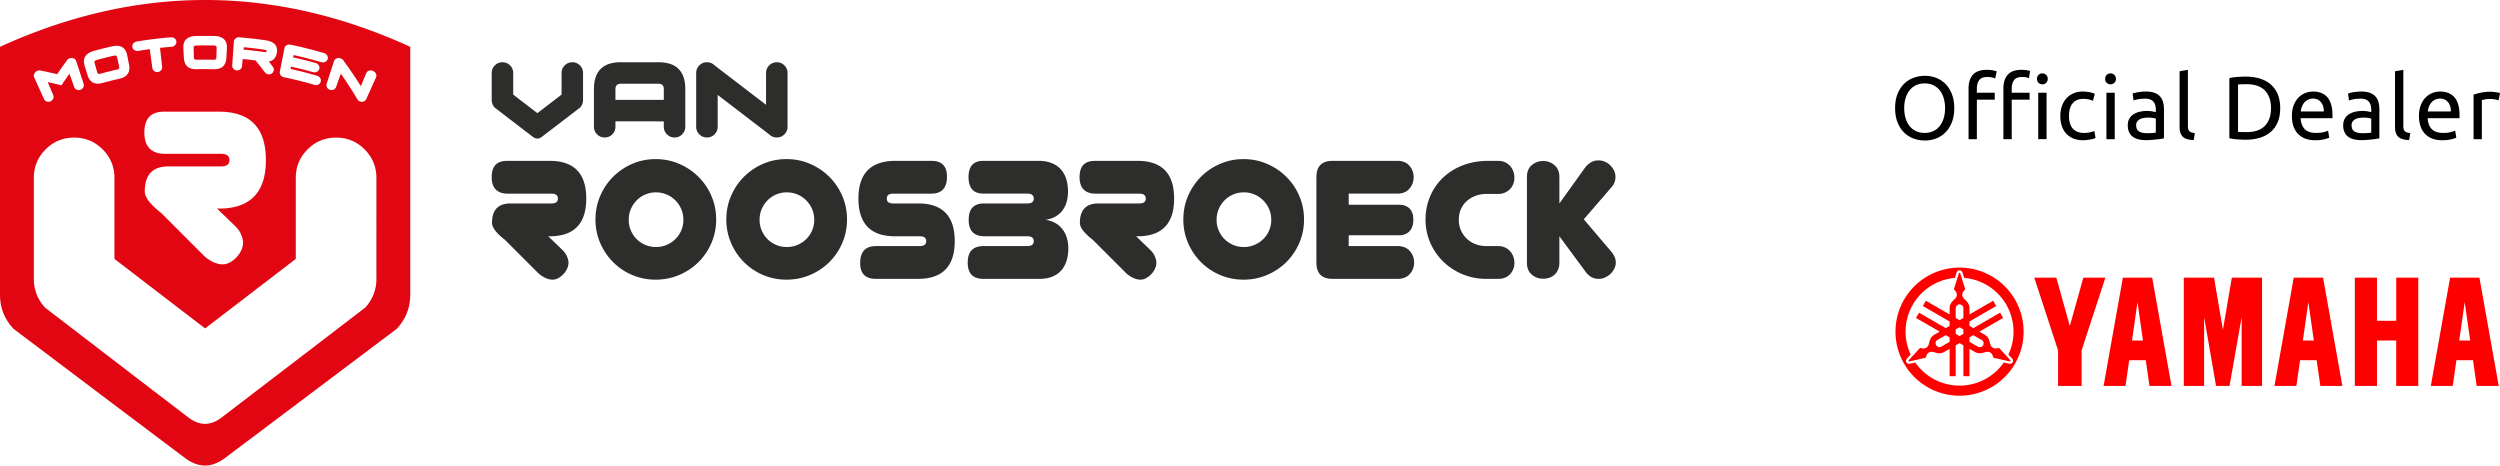 <svg xmlns="http://www.w3.org/2000/svg" id="Layer_2" width="268.509" height="50" data-name="Layer 2"><defs><style>.cls-3{fill:#2d2d2b}</style></defs><g id="Layer_1-2" data-name="Layer 1"><g id="van-roosbroeck"><path d="M54.223 25.749c-.919-.715-1.378-1.316-1.378-1.804 0-1.395.657-2.093 1.973-2.093h4.407c.465 0 .698-.175.698-.527 0-.351-.233-.527-.698-.527h-4.713c-.544 0-.964-.148-1.259-.443-.295-.295-.442-.737-.442-1.327 0-.579.133-1.015.4-1.31.266-.295.694-.442 1.284-.442h4.543c2.62 0 3.93 1.35 3.93 4.049 0 2.632-1.242 3.981-3.726 4.05h-.357l1.497 1.445c.238.227.411.471.519.732.108.261.162.482.162.663 0 .205-.049.415-.145.63a2.244 2.244 0 0 1-.944 1.02c-.204.114-.409.171-.613.171-.465 0-.958-.21-1.48-.63l-3.658-3.657ZM76.92 23.57c0 .897-.17 1.74-.51 2.527a6.479 6.479 0 0 1-1.396 2.06 6.534 6.534 0 0 1-2.067 1.377c-.789.335-1.63.502-2.527.502s-1.735-.167-2.518-.502a6.457 6.457 0 0 1-2.05-1.378 6.544 6.544 0 0 1-1.387-2.059c-.34-.788-.51-1.63-.51-2.526s.17-1.738.51-2.527a6.55 6.55 0 0 1 1.387-2.059 6.576 6.576 0 0 1 2.05-1.386c.783-.34 1.622-.51 2.518-.51s1.738.17 2.527.51c.788.34 1.477.802 2.067 1.386a6.486 6.486 0 0 1 1.395 2.06c.34.788.51 1.63.51 2.526Zm-3.522.035c0-.409-.077-.791-.23-1.149a2.96 2.96 0 0 0-.63-.935 2.958 2.958 0 0 0-.935-.63c-.358-.153-.74-.23-1.149-.23a2.88 2.88 0 0 0-2.075.86 3.027 3.027 0 0 0-.621.935c-.154.358-.23.74-.23 1.149s.076.79.23 1.148c.153.358.36.667.62.928a2.923 2.923 0 0 0 2.076.85c.409 0 .791-.076 1.149-.23.357-.153.669-.36.936-.62a2.885 2.885 0 0 0 .86-2.076ZM90.973 23.57c0 .897-.17 1.74-.51 2.527a6.479 6.479 0 0 1-1.396 2.06A6.534 6.534 0 0 1 87 29.533c-.788.335-1.63.502-2.526.502s-1.736-.167-2.519-.502a6.457 6.457 0 0 1-2.05-1.378 6.544 6.544 0 0 1-1.386-2.059c-.34-.788-.51-1.63-.51-2.526s.17-1.738.51-2.527a6.55 6.55 0 0 1 1.386-2.059 6.576 6.576 0 0 1 2.05-1.386c.783-.34 1.622-.51 2.519-.51s1.738.17 2.526.51c.788.34 1.477.802 2.067 1.386a6.486 6.486 0 0 1 1.396 2.06c.34.788.51 1.63.51 2.526Zm-3.522.035c0-.409-.076-.791-.23-1.149a2.96 2.96 0 0 0-.63-.935 2.958 2.958 0 0 0-.935-.63c-.357-.153-.74-.23-1.148-.23a2.884 2.884 0 0 0-2.076.86 3.027 3.027 0 0 0-.621.935c-.153.358-.23.74-.23 1.149s.077.79.23 1.148c.153.358.36.667.62.928a2.923 2.923 0 0 0 2.077.85c.408 0 .79-.076 1.148-.23.357-.153.67-.36.936-.62a2.885 2.885 0 0 0 .86-2.076ZM94.07 29.951c-1.123 0-1.685-.567-1.685-1.701 0-1.214.567-1.82 1.701-1.82h4.696c.465 0 .698-.176.698-.528 0-.352-.233-.528-.698-.528h-2.858c-2.484-.068-3.726-1.418-3.726-4.05 0-2.698 1.327-4.048 3.981-4.048h3.862c1.112 0 1.668.567 1.668 1.7 0 1.215-.562 1.822-1.685 1.822h-4.083c-.465 0-.698.176-.698.527 0 .352.233.528.698.528h2.875c2.484.068 3.726 1.418 3.726 4.049 0 2.7-1.316 4.05-3.947 4.05H94.07ZM105.605 29.951c-1.112 0-1.668-.584-1.668-1.752 0-1.18.568-1.77 1.702-1.77h4.696c.465 0 .697-.176.697-.527 0-.352-.232-.528-.697-.528h-4.611c-1.123 0-1.684-.59-1.684-1.77 0-1.167.55-1.752 1.65-1.752h4.645c.465 0 .697-.175.697-.527 0-.352-.232-.528-.697-.528h-4.696c-1.078 0-1.616-.59-1.616-1.77 0-1.167.527-1.752 1.582-1.752h5.92c.556 0 1.036.083 1.438.247.403.164.732.391.987.68a2.8 2.8 0 0 1 .57 1.038c.125.403.187.843.187 1.32 0 .85-.207 1.542-.62 2.075-.415.533-1.013.856-1.796.97.783.124 1.387.459 1.812 1.003.426.545.638 1.237.638 2.076 0 .476-.062.916-.187 1.319a2.798 2.798 0 0 1-.57 1.038c-.255.289-.578.513-.97.672-.39.158-.859.238-1.403.238h-6.006ZM117.362 25.749c-.92-.715-1.379-1.316-1.379-1.804 0-1.395.658-2.093 1.974-2.093h4.407c.465 0 .697-.175.697-.527 0-.351-.232-.527-.697-.527h-4.713c-.545 0-.964-.148-1.26-.443-.294-.295-.442-.737-.442-1.327 0-.579.134-1.015.4-1.31.267-.295.695-.442 1.285-.442h4.542c2.62 0 3.93 1.35 3.93 4.049 0 2.632-1.241 3.981-3.725 4.05h-.358l1.498 1.445c.238.227.41.471.518.732.108.261.162.482.162.663 0 .205-.048.415-.144.63a2.245 2.245 0 0 1-.944 1.02c-.205.114-.41.171-.613.171-.466 0-.959-.21-1.48-.63l-3.659-3.657ZM140.058 23.57c0 .897-.17 1.74-.51 2.527a6.479 6.479 0 0 1-1.396 2.06 6.534 6.534 0 0 1-2.067 1.377c-.788.335-1.63.502-2.526.502s-1.736-.167-2.518-.502a6.457 6.457 0 0 1-2.05-1.378 6.547 6.547 0 0 1-1.387-2.059c-.34-.788-.51-1.63-.51-2.526s.17-1.738.51-2.527a6.552 6.552 0 0 1 1.386-2.059 6.577 6.577 0 0 1 2.05-1.386c.783-.34 1.622-.51 2.519-.51s1.738.17 2.526.51c.788.34 1.478.802 2.067 1.386a6.485 6.485 0 0 1 1.396 2.06c.34.788.51 1.63.51 2.526Zm-3.522.035c0-.409-.076-.791-.23-1.149a2.96 2.96 0 0 0-.63-.935 2.957 2.957 0 0 0-.935-.63c-.357-.153-.74-.23-1.148-.23a2.885 2.885 0 0 0-2.076.86 3.029 3.029 0 0 0-.621.935c-.153.358-.23.74-.23 1.149s.077.79.23 1.148c.153.358.36.667.62.928a2.923 2.923 0 0 0 2.077.85c.408 0 .79-.076 1.148-.23s.67-.36.936-.62a2.885 2.885 0 0 0 .86-2.076ZM143.12 29.951c-1.157 0-1.735-.584-1.735-1.752v-9.171c0-1.168.579-1.752 1.736-1.752h6.958c.556 0 .987.173 1.293.518.306.347.46.758.46 1.234s-.154.89-.46 1.242c-.306.352-.737.527-1.293.527h-5.223v1.191h5.393c.477 0 .854.134 1.132.4.277.267.416.672.416 1.217 0 .533-.139.944-.416 1.233-.278.29-.655.434-1.132.434h-5.393v1.157h5.257c.556 0 .99.176 1.302.527.311.352.468.766.468 1.243s-.157.887-.468 1.233c-.312.346-.746.519-1.302.519h-6.993ZM159.624 29.951a6.549 6.549 0 0 1-2.51-.485 6.541 6.541 0 0 1-2.075-1.344 6.376 6.376 0 0 1-1.413-2.025 6.136 6.136 0 0 1-.519-2.526c0-.862.16-1.676.477-2.442a5.94 5.94 0 0 1 1.361-2.007 6.39 6.39 0 0 1 2.135-1.353c.834-.329 1.772-.493 2.816-.493h1.004c.272 0 .516.048.732.144.215.097.4.23.553.4.153.17.269.363.348.578.08.216.12.443.12.681s-.04.462-.12.672c-.08.21-.195.394-.348.553a1.75 1.75 0 0 1-.553.383c-.216.096-.46.144-.732.144h-1.276a3.28 3.28 0 0 0-1.106.188 2.947 2.947 0 0 0-.936.536c-.272.232-.49.521-.655.867-.164.346-.246.74-.246 1.183a2.763 2.763 0 0 0 1.778 2.611c.357.142.74.213 1.148.213h1.293c.272 0 .516.049.732.145.215.096.4.23.553.4.153.17.269.363.348.578.08.216.12.443.12.68 0 .477-.157.883-.468 1.217-.313.335-.74.502-1.285.502h-1.276ZM167.484 25.374V28.2c0 .283-.045.533-.136.748-.09.216-.215.397-.374.545a1.565 1.565 0 0 1-.553.331c-.21.074-.434.111-.672.111-.476 0-.888-.147-1.234-.442-.346-.295-.518-.726-.518-1.293v-9.171c0-.567.172-.998.518-1.293a1.84 1.84 0 0 1 1.234-.442c.465 0 .87.15 1.216.45.346.301.52.73.52 1.285v2.824l2.84-3.964c.205-.215.412-.38.622-.493.21-.114.456-.17.74-.17.238 0 .468.048.689.144.221.097.414.227.578.391.165.165.298.352.4.562.102.21.153.434.153.672 0 .42-.13.777-.39 1.072l-3.012 3.488 3.011 3.539c.125.159.227.331.306.519a1.467 1.467 0 0 1-.042 1.25 1.957 1.957 0 0 1-.417.562 2.05 2.05 0 0 1-.587.382 1.665 1.665 0 0 1-.672.145c-.533 0-.981-.227-1.344-.68l-2.876-3.897ZM52.81 10.726V7.84c0-.32.113-.592.338-.817s.498-.338.817-.338.592.113.817.338.338.497.338.817v2.32l2.597 1.991 2.597-1.991V7.84c0-.32.113-.592.338-.817s.497-.338.817-.338.591.113.817.338.337.497.337.817v2.886c0 .32-.108.596-.323.83l-2.684 2.056-1.426 1.09c-.315.243-.633.243-.952 0l-1.426-1.09-2.678-2.055a1.188 1.188 0 0 1-.323-.831ZM66.677 6.685h4.04c1.925 0 2.887.962 2.887 2.886v4.04c0 .32-.113.592-.338.818s-.497.337-.817.337-.591-.112-.816-.337-.338-.498-.338-.817v-.577H66.1v.577c0 .32-.112.591-.337.817s-.498.337-.817.337-.592-.112-.817-.337-.338-.498-.338-.817v-4.04c0-1.925.962-2.887 2.886-2.887Zm4.04 2.31h-4.04c-.384 0-.577.192-.577.576v1.155h5.195V9.57c0-.385-.192-.577-.577-.577ZM84.585 13.612c0 .32-.113.591-.338.817s-.497.337-.817.337-.592-.111-.82-.335l-5.529-4.236v3.417c0 .32-.112.591-.337.817s-.498.337-.817.337-.592-.112-.817-.337-.338-.498-.338-.817V7.84c0-.32.113-.592.338-.817s.497-.338.817-.338.592.112.82.335l5.529 4.237V7.84c0-.32.112-.592.338-.817s.497-.338.816-.338.592.113.817.338.338.497.338.817v5.772Z" class="cls-3"/><path d="M28.642 5.503c.012-.084-.073-.14-.256-.167a44.103 44.103 0 0 0-2.2-.264l-.024.254c.73.069 1.46.156 2.188.262.181.027.279-.001.291-.085Zm15.42 13.409V5.027C29.38-1.678 14.693-1.673 0 5.027v26.624c0 1.41.483 2.632 1.451 3.667l12.027 9.067 6.401 4.813c1.434 1.07 2.86 1.07 4.277 0l6.402-4.813 12.052-9.067c.968-1.035 1.452-2.257 1.452-3.667V18.912ZM30.059 7.687l.487-2.5a.465.465 0 0 1 .231-.322.573.573 0 0 1 .423-.067c1.207.25 2.406.551 3.594.902a.579.579 0 0 1 .344.259.464.464 0 0 1 .053.393.472.472 0 0 1-.263.296.575.575 0 0 1-.422.03 44.086 44.086 0 0 0-2.969-.766l-.055.25c.81.178 1.617.38 2.418.606.148.041.26.125.336.25a.47.47 0 0 1 .054.392.479.479 0 0 1-.255.301.548.548 0 0 1-.41.038c-.783-.22-1.571-.418-2.362-.593l-.055.249c.961.212 1.917.458 2.866.738.143.042.25.127.322.252a.475.475 0 0 1 .044.39.484.484 0 0 1-.254.3.524.524 0 0 1-.4.035 41.508 41.508 0 0 0-3.31-.83.52.52 0 0 1-.335-.22.486.486 0 0 1-.082-.383Zm-4.942-3.214a.465.465 0 0 1 .19-.348.57.57 0 0 1 .41-.117c.941.077 1.88.184 2.816.32.938.138 1.337.605 1.2 1.355-.096.537-.385.84-.86.921.147.191.291.384.434.577h.002a.484.484 0 0 1 .09.383.486.486 0 0 1-.215.328.518.518 0 0 1-.39.085.51.51 0 0 1-.34-.207h-.004a40.03 40.03 0 0 0-1.002-1.277c-.46-.058-.921-.11-1.383-.153l-.072.76a.487.487 0 0 1-.186.346.516.516 0 0 1-.381.116.516.516 0 0 1-.357-.177.487.487 0 0 1-.128-.37l.176-2.542Zm.117 19.786c.306.292.528.605.667.94.138.336.207.62.207.853 0 .262-.062.532-.185.809a2.878 2.878 0 0 1-1.213 1.312 1.61 1.61 0 0 1-.788.218c-.598 0-1.232-.27-1.902-.809l-4.701-4.7c-1.18-.919-1.771-1.691-1.771-2.318 0-1.793.845-2.69 2.536-2.69h5.663c.598 0 .896-.225.896-.677 0-.452-.298-.678-.896-.678H17.69c-.7 0-1.239-.19-1.617-.569-.38-.379-.569-.947-.569-1.705 0-.744.171-1.304.514-1.684.342-.379.893-.568 1.65-.568h5.838c3.368 0 5.051 1.735 5.051 5.204 0 3.381-1.596 5.116-4.788 5.203h-.46l1.925 1.859ZM21.04 3.868c.66-.015 1.321-.015 1.981 0 .947.022 1.395.479 1.347 1.325l-.055 1.017c-.048.85-.504 1.244-1.37 1.223a41.715 41.715 0 0 0-1.824 0c-.866.02-1.323-.373-1.37-1.223l-.055-1.017c-.048-.846.4-1.303 1.346-1.325Zm-6.724.804a.572.572 0 0 1 .371-.214c1.214-.2 2.434-.35 3.657-.45a.57.57 0 0 1 .41.117c.118.091.18.208.19.348a.474.474 0 0 1-.137.371.566.566 0 0 1-.38.18 44.12 44.12 0 0 0-1.24.118l.224 2.026a.487.487 0 0 1-.113.376.517.517 0 0 1-.35.191.517.517 0 0 1-.386-.1.487.487 0 0 1-.2-.338l-.275-2.019c-.412.056-.823.118-1.234.186a.57.57 0 0 1-.413-.081.473.473 0 0 1-.224-.327.465.465 0 0 1 .1-.384Zm-4.224.793a45.118 45.118 0 0 1 1.935-.485c.929-.21 1.476.124 1.635.957l.194 1c.16.836-.189 1.329-1.038 1.52-.597.136-1.191.285-1.783.448-.842.232-1.385-.037-1.639-.85l-.3-.973c-.253-.808.075-1.362.996-1.617ZM3.682 7.92a.588.588 0 0 1 .314-.301.596.596 0 0 1 .435-.027c.578.114 1.148.239 1.71.375.324-.48.66-.956 1.007-1.428a.59.59 0 0 1 .336-.273.581.581 0 0 1 .432.013c.136.06.227.156.27.29l.791 2.422a.484.484 0 0 1-.035.391.526.526 0 0 1-.308.26.527.527 0 0 1-.402-.018.484.484 0 0 1-.267-.288L7.46 7.912c-.294.415-.579.834-.854 1.254-.486-.124-.979-.24-1.478-.347l.586 1.39a.483.483 0 0 1-.004.393.532.532 0 0 1-.288.286.533.533 0 0 1-.405.016.482.482 0 0 1-.291-.265c-.35-.773-.7-1.547-1.048-2.321a.462.462 0 0 1 .005-.398ZM40.428 29.93a4.456 4.456 0 0 1-1.212 3.116L29.15 40.75l-5.345 4.09c-1.184.909-2.374.909-3.571 0l-5.346-4.09-10.042-7.705a4.454 4.454 0 0 1-1.212-3.116V19.108c0-1.198.422-2.219 1.266-3.063.844-.844 1.865-1.266 3.063-1.266s2.218.422 3.062 1.266 1.266 1.865 1.266 3.062v8.7l9.739 7.467 9.739-7.466v-8.7c0-1.198.422-2.219 1.266-3.063.844-.844 1.864-1.266 3.062-1.266s2.219.422 3.063 1.266c.844.844 1.266 1.865 1.266 3.062V29.93Zm-.043-21.611-1.048 2.322a.482.482 0 0 1-.291.264.533.533 0 0 1-.406-.016.539.539 0 0 1-.289-.286 40.535 40.535 0 0 0-1.749-2.687l-.504 1.42a.483.483 0 0 1-.267.289.527.527 0 0 1-.403.018.526.526 0 0 1-.307-.26.485.485 0 0 1-.035-.391l.79-2.422a.464.464 0 0 1 .271-.29.58.58 0 0 1 .432-.013.59.59 0 0 1 .336.273c.655.89 1.268 1.796 1.838 2.712l.585-1.39a.462.462 0 0 1 .295-.267.587.587 0 0 1 .433.025.59.59 0 0 1 .314.301c.062.137.064.27.006.398Zm-29.947-.57c.046.164.156.221.329.174a42.626 42.626 0 0 1 1.826-.458c.174-.04.244-.142.207-.308l-.22-.995c-.036-.165-.145-.229-.326-.188-.633.144-1.264.303-1.892.475-.18.05-.246.157-.2.32l.276.98Zm10.66-1.333a42.51 42.51 0 0 1 1.868 0c.178.004.27-.078.275-.248l.028-1.019c.005-.17-.085-.257-.269-.261a44.01 44.01 0 0 0-1.936 0c-.185.004-.275.091-.27.261l.03 1.019c.004.17.095.252.273.248Z" style="fill:#e20613"/><g id="Yamaha_logo" data-name="Yamaha logo"><path d="M203.541 11.617c0-.57.085-1.072.255-1.507s.4-.798.69-1.089.63-.51 1.018-.658c.387-.146.798-.22 1.233-.22.429 0 .833.073 1.214.22.38.148.715.367 1.003.658s.517.654.686 1.09.254.936.254 1.506-.084 1.072-.254 1.507-.398.798-.686 1.089-.622.51-1.003.657-.785.22-1.214.22c-.435 0-.846-.073-1.233-.22-.387-.147-.726-.366-1.017-.657s-.522-.654-.691-1.09-.255-.936-.255-1.506Zm.98 0c0 .403.05.77.153 1.099.102.33.248.61.436.84.19.23.42.407.691.532.272.125.578.187.917.187s.643-.062.912-.187c.268-.125.497-.302.686-.533.189-.23.334-.51.436-.84.103-.329.154-.695.154-1.098s-.051-.77-.154-1.099c-.102-.33-.247-.61-.436-.84s-.418-.407-.686-.532c-.269-.125-.573-.187-.912-.187s-.645.062-.917.187-.502.302-.69.532-.335.51-.437.84a3.69 3.69 0 0 0-.154 1.099ZM213.378 7.5c.262 0 .488.02.677.058.188.038.32.073.398.105l-.164.768a1.663 1.663 0 0 0-.326-.11 2.169 2.169 0 0 0-.518-.053c-.416 0-.707.113-.873.34-.167.228-.25.533-.25.917v.432h1.92v.748h-1.92v4.242h-.892V9.506c0-.64.156-1.134.47-1.483.313-.349.806-.523 1.478-.523Zm3.742 0c.224 0 .416.014.576.043.16.029.275.056.346.082l-.125.768a2.701 2.701 0 0 0-.288-.082 1.936 1.936 0 0 0-.441-.043c-.416 0-.707.113-.874.34s-.249.533-.249.917v.432h1.92v.748h-1.92v4.242h-.893V9.506c0-.64.157-1.134.47-1.483s.807-.523 1.478-.523Zm2.237 1.555a.558.558 0 0 1-.576-.585.559.559 0 0 1 .576-.586.558.558 0 0 1 .576.585.558.558 0 0 1-.577.586Zm.45 5.892h-.892v-4.99h.893v4.99ZM223.733 15.062c-.403 0-.757-.064-1.06-.192s-.56-.307-.768-.537a2.23 2.23 0 0 1-.466-.82 3.41 3.41 0 0 1-.154-1.051c0-.384.056-.736.168-1.056s.27-.597.475-.83a2.13 2.13 0 0 1 .754-.547c.297-.131.628-.197.993-.197.224 0 .448.02.672.058.224.038.438.099.643.182l-.202.758c-.134-.064-.29-.115-.465-.154s-.364-.057-.562-.057c-.499 0-.881.157-1.146.47-.266.314-.399.771-.399 1.373 0 .268.03.514.091.739.061.223.157.415.288.575.131.16.3.283.504.37.205.086.454.13.749.13.237 0 .45-.023.643-.068s.342-.093.45-.144l.126.748a.925.925 0 0 1-.221.092c-.096.029-.205.054-.326.076s-.252.042-.39.058-.27.024-.397.024ZM226.679 9.055a.558.558 0 0 1-.576-.585.559.559 0 0 1 .576-.586.558.558 0 0 1 .576.585.558.558 0 0 1-.577.586Zm.45 5.892h-.892v-4.99h.893v4.99ZM230.498 9.832c.358 0 .66.047.907.14.246.092.444.223.595.393.15.17.257.37.321.604.064.234.096.491.096.773v3.119l-.321.053a8.706 8.706 0 0 1-.466.062c-.172.019-.36.036-.561.053a7.732 7.732 0 0 1-.6.024c-.282 0-.54-.03-.777-.087a1.743 1.743 0 0 1-.614-.273c-.173-.125-.307-.29-.404-.495s-.144-.45-.144-.738c0-.276.056-.512.168-.71.112-.199.264-.359.456-.48a2.12 2.12 0 0 1 .672-.27c.256-.057.525-.086.806-.086a3.289 3.289 0 0 1 .552.053 19.853 19.853 0 0 1 .36.072v-.25c0-.146-.016-.292-.048-.436a.999.999 0 0 0-.173-.384.874.874 0 0 0-.34-.269 1.34 1.34 0 0 0-.562-.1c-.294 0-.552.02-.773.062-.22.042-.385.085-.494.13l-.105-.74c.115-.05.307-.1.575-.148a4.95 4.95 0 0 1 .874-.072Zm.077 4.472c.21 0 .398-.005.561-.014.163-.01.299-.028.408-.053v-1.488c-.064-.032-.168-.059-.312-.081a3.52 3.52 0 0 0-.95-.005c-.15.02-.288.06-.413.12s-.228.144-.311.25a.654.654 0 0 0-.125.417c0 .32.102.542.307.667s.483.187.835.187ZM235.613 15.043c-.55-.013-.94-.131-1.171-.355-.23-.224-.346-.573-.346-1.046V7.653l.893-.153v5.998c0 .147.013.268.038.365a.5.5 0 0 0 .125.23c.057.057.135.1.23.13.096.028.214.052.355.071l-.125.749ZM244.902 11.617c0 .576-.09 1.076-.269 1.502s-.432.777-.758 1.056a3.208 3.208 0 0 1-1.171.623 5.138 5.138 0 0 1-1.497.207c-.269 0-.565-.012-.888-.034s-.616-.066-.878-.13V8.392c.262-.063.555-.107.878-.13s.62-.033.888-.033c.544 0 1.042.07 1.497.207s.845.345 1.17.624c.327.278.58.63.76 1.055.178.426.268.926.268 1.502Zm-3.618 2.572c.883 0 1.542-.226 1.977-.677.435-.45.653-1.082.653-1.895s-.218-1.444-.653-1.895c-.435-.451-1.094-.677-1.977-.677-.262 0-.466.004-.61.01a5.312 5.312 0 0 0-.302.019v5.086c.058.007.158.013.303.02.143.006.347.009.609.009ZM246.159 12.462c0-.442.064-.827.192-1.157.128-.33.297-.603.508-.82.212-.218.455-.381.73-.49s.557-.163.844-.163c.672 0 1.187.21 1.545.629.358.419.538 1.057.538 1.914v.149c0 .06-.003.117-.01.168h-3.416c.038.518.188.912.45 1.18.263.269.673.403 1.23.403.313 0 .577-.027.79-.081s.377-.107.485-.159l.126.749c-.11.057-.3.118-.571.182-.272.064-.581.096-.927.096-.435 0-.811-.065-1.127-.197a2.1 2.1 0 0 1-.782-.542 2.211 2.211 0 0 1-.457-.82 3.477 3.477 0 0 1-.148-1.041Zm3.426-.49c.006-.403-.095-.734-.302-.993-.208-.26-.495-.389-.86-.389-.204 0-.385.04-.541.12-.158.08-.29.184-.399.312s-.193.275-.254.441-.1.336-.12.509h2.476ZM253.635 9.832c.358 0 .66.047.906.14s.445.223.595.393c.15.17.258.37.322.604s.096.491.096.773v3.119l-.321.053a9.597 9.597 0 0 1-.466.062c-.173.019-.36.036-.561.053a7.72 7.72 0 0 1-.6.024 3.3 3.3 0 0 1-.778-.087 1.744 1.744 0 0 1-.614-.273 1.253 1.253 0 0 1-.402-.495 1.724 1.724 0 0 1-.145-.738c0-.276.056-.512.168-.71.112-.199.264-.359.456-.48a2.12 2.12 0 0 1 .672-.27c.256-.057.524-.086.806-.086a3.261 3.261 0 0 1 .552.053 21.214 21.214 0 0 1 .36.072v-.25c0-.146-.016-.292-.048-.436s-.09-.272-.173-.384a.873.873 0 0 0-.34-.269 1.343 1.343 0 0 0-.562-.1c-.294 0-.552.02-.773.062-.22.042-.385.085-.494.13l-.106-.74c.116-.05.307-.1.576-.148.27-.048.56-.072.873-.072Zm.076 4.472c.212 0 .399-.005.562-.014.163-.01.3-.028.408-.053v-1.488c-.064-.032-.168-.059-.312-.081a3.523 3.523 0 0 0-.95-.005c-.15.02-.288.06-.413.12a.88.88 0 0 0-.311.25.653.653 0 0 0-.126.417c0 .32.103.542.307.667.205.124.484.187.835.187ZM258.75 15.043c-.551-.013-.94-.131-1.171-.355-.23-.224-.346-.573-.346-1.046V7.653l.893-.153v5.998c0 .147.013.268.038.365a.507.507 0 0 0 .124.23.54.54 0 0 0 .231.13c.096.028.215.052.355.071l-.124.749ZM259.805 12.462c0-.442.064-.827.192-1.157.128-.33.297-.603.509-.82.21-.218.454-.381.73-.49s.556-.163.843-.163c.673 0 1.187.21 1.546.629.358.419.537 1.057.537 1.914v.149c0 .06-.003.117-.01.168h-3.416c.039.518.188.912.451 1.18.262.269.672.403 1.229.403.313 0 .577-.027.791-.081s.376-.107.485-.159l.125.749c-.11.057-.3.118-.571.182-.272.064-.58.096-.927.096-.434 0-.81-.065-1.127-.197a2.1 2.1 0 0 1-.782-.542 2.211 2.211 0 0 1-.456-.82 3.477 3.477 0 0 1-.149-1.041Zm3.426-.49c.006-.403-.094-.734-.302-.993-.208-.26-.494-.389-.859-.389-.205 0-.386.04-.542.12-.157.08-.29.184-.399.312s-.193.275-.254.441-.1.336-.12.509h2.476ZM267.511 9.851a4.201 4.201 0 0 1 .557.053c.096.016.184.032.264.048.08.016.139.03.177.043l-.153.778a3.046 3.046 0 0 0-.35-.092 3.079 3.079 0 0 0-.629-.052c-.167 0-.331.017-.494.052l-.322.072v4.194h-.893v-4.78c.212-.076.474-.148.788-.215s.665-.1 1.055-.1Z"/><path d="M255.297 29.822v4.632h2.066v-4.633h2.368v11.63h-2.37v-4.88h-2.063v4.88h-2.381V29.82h2.38Zm-20.748 0V41.45h2.181v-7.393l1.281 7.393h1.45l1.302-7.393v7.393h2.189V29.821h-3.244l-.958 5.591-.958-5.59h-3.243Zm-16.06 0 2.554 7.812v3.816h2.529v-3.816l2.553-7.813h-2.367l-1.45 5.196-1.451-5.196h-2.368Zm14.74 11.628h-2.369l-.396-2.767h-1.78l-.396 2.767h-2.354l2.07-11.629h3.15l2.074 11.63Zm-4.243-4.879h1.176l-.588-4.121-.588 4.121Zm22.594 4.88h-2.368l-.396-2.768h-1.78l-.396 2.767h-2.354l2.07-11.629h3.15l2.074 11.63Zm-4.242-4.88h1.176l-.588-4.121-.588 4.121Zm21.035 4.88h-2.368l-.397-2.768h-1.78l-.395 2.767h-2.355l2.07-11.629h3.151l2.074 11.63Zm-4.243-4.88h1.177l-.589-4.121-.588 4.121Zm-53.667-7.83a6.88 6.88 0 1 0 0 13.76 6.88 6.88 0 0 0 0-13.76Zm5.705 10.173a.326.326 0 0 1-.354.156l-.598-.133c-1.048 1.499-2.786 2.48-4.753 2.48s-3.705-.981-4.753-2.48l-.598.133a.325.325 0 0 1-.354-.156.325.325 0 0 1 .042-.384l.413-.45a5.797 5.797 0 0 1 4.754-8.234l.184-.585c.043-.136.168-.228.312-.228s.268.092.312.228l.184.584a5.797 5.797 0 0 1 4.754 8.234l.413.45c.096.106.113.26.042.385Zm-.298-.096a.069.069 0 0 0 .065-.114l-1.222-1.334-.27.048a.582.582 0 0 1-.666-.42l-.111-.406a1.063 1.063 0 0 0-.495-.64l-.576-.332 2.548-1.47-.327-.567-2.874 1.66-.413-.239v-.476l2.874-1.66-.327-.566-2.547 1.471v-.664c0-.292-.117-.556-.307-.749l-.295-.299a.583.583 0 0 1-.031-.786l.176-.21-.544-1.726a.069.069 0 0 0-.13 0l-.545 1.725.177.21a.582.582 0 0 1-.031.787l-.295.3c-.19.192-.307.456-.307.748v.664l-2.548-1.47-.327.565 2.875 1.66v.476l-.413.239-2.874-1.66-.327.566 2.547 1.47-.575.333c-.253.146-.423.38-.495.64l-.111.406a.583.583 0 0 1-.666.42l-.27-.048-1.223 1.334a.069.069 0 0 0 .066.114l1.766-.392.094-.258a.582.582 0 0 1 .697-.366l.406.106c.262.068.55.037.802-.109l.576-.332v2.941h.653V37.09l.413-.239.413.239v3.318h.653v-2.941l.576.332c.252.146.54.177.802.109l.406-.106a.582.582 0 0 1 .697.366l.094.258 1.766.392Zm-5.407-2.721-.413-.238v-.477l.413-.238.413.238v.477l-.413.238Zm-.413-2.988a.413.413 0 1 1 .826 0v1.042l-.413.238-.413-.238v-1.042Zm-1.556 4.124a.413.413 0 0 1-.412-.715l.902-.52.412.238v.477l-.902.52Zm4.5-.15a.413.413 0 0 1-.563.15l-.902-.52v-.477l.413-.238.902.52a.413.413 0 0 1 .15.564Z" style="fill:red"/></g></g></g></svg>